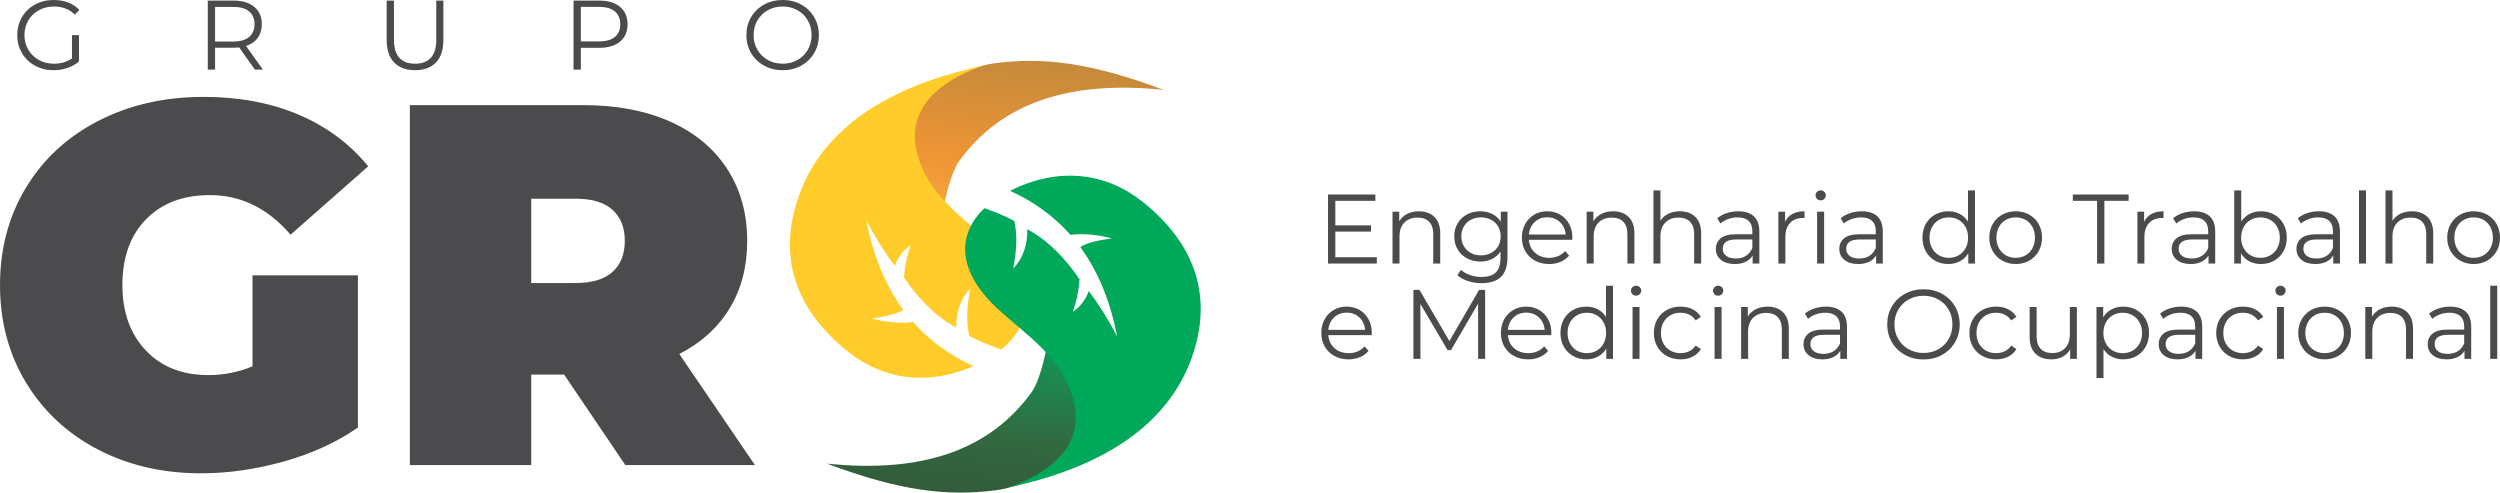 <?xml version="1.0" encoding="UTF-8"?>
<!DOCTYPE svg PUBLIC "-//W3C//DTD SVG 1.1//EN" "http://www.w3.org/Graphics/SVG/1.1/DTD/svg11.dtd">
<!-- Creator: CorelDRAW 2020 (64 Bit) -->
<svg xmlns="http://www.w3.org/2000/svg" xml:space="preserve" width="76.124mm" height="15mm" version="1.1" style="shape-rendering:geometricPrecision; text-rendering:geometricPrecision; image-rendering:optimizeQuality; fill-rule:evenodd; clip-rule:evenodd"
viewBox="0 0 7612.4 1500.01"
 xmlns:xlink="http://www.w3.org/1999/xlink"
 xmlns:xodm="http://www.corel.com/coreldraw/odm/2003">
 <defs>
  <style type="text/css">
   <![CDATA[
    .fil2 {fill:#FFCC29}
    .fil4 {fill:#00A859}
    .fil0 {fill:#4B4B4D;fill-rule:nonzero}
    .fil3 {fill:url(#id0)}
    .fil1 {fill:url(#id1)}
   ]]>
  </style>
  <linearGradient id="id0" gradientUnits="userSpaceOnUse" x1="2990.66" y1="831.25" x2="2908.53" y2="1503.93">
   <stop offset="0" style="stop-opacity:1; stop-color:#0E9E5B"/>
   <stop offset="0.29" style="stop-opacity:1; stop-color:#119858"/>
   <stop offset="0.729" style="stop-opacity:1; stop-color:#326840"/>
   <stop offset="1" style="stop-opacity:1; stop-color:#335C3A"/>
  </linearGradient>
  <linearGradient id="id1" gradientUnits="userSpaceOnUse" x1="3070.67" y1="854.15" x2="3152.81" y2="181.46">
   <stop offset="0" style="stop-opacity:1; stop-color:#FCB945"/>
   <stop offset="0.529" style="stop-opacity:1; stop-color:#EE9435"/>
   <stop offset="1" style="stop-opacity:1; stop-color:#C48A3B"/>
  </linearGradient>
 </defs>
 <g id="Camada_x0020_1">
  <g id="_2274155438240">
   <path class="fil0" d="M768.83 838.35l320.99 0 0 463.49c-64.72,44.88 -139.88,79.33 -225.48,103.34 -85.6,24.01 -169.63,36.01 -252.1,36.01 -116.92,0 -221.83,-24.27 -314.74,-72.81 -92.9,-48.54 -165.71,-116.39 -218.43,-203.55 -52.71,-87.17 -79.07,-186.08 -79.07,-296.73 0,-110.65 26.36,-209.56 79.07,-296.72 52.72,-87.16 126.31,-155.02 220.78,-203.56 94.47,-48.54 201.21,-72.81 320.22,-72.81 107.52,0 203.82,18.01 288.9,54.02 85.07,36.02 155.8,88.47 212.17,157.37l-236.44 208.25c-68.9,-80.38 -150.84,-120.57 -245.84,-120.57 -81.43,0 -146.15,24.54 -194.17,73.6 -48.02,49.06 -72.03,115.87 -72.03,200.42 0,82.47 23.75,148.76 71.25,198.86 47.5,50.11 110.91,75.16 190.26,75.16 46.97,0 91.86,-8.87 134.66,-26.62l0 -277.15z"/>
   <path class="fil0" d="M1717.74 1140.56l-100.21 0 0 275.58 -369.54 0 0 -1096.07 527.68 0c101.26,0 189.47,16.7 264.63,50.1 75.16,33.41 133.09,81.42 173.8,144.06 40.71,62.63 61.07,135.7 61.07,219.21 0,78.29 -17.75,146.67 -53.24,205.12 -35.49,58.46 -86.64,104.91 -153.45,139.36l230.18 338.22 -394.59 0 -186.33 -275.58zm184.76 -407.12c0,-40.71 -12.52,-72.29 -37.58,-94.73 -25.05,-22.44 -62.63,-33.66 -112.73,-33.66l-134.66 0 0 256.79 134.66 0c50.1,0 87.68,-11.22 112.73,-33.67 25.06,-22.44 37.58,-54.02 37.58,-94.73z"/>
   <path class="fil1" d="M2863.77 249.28c55.14,-29.91 127.5,-51.69 162.08,-56.31 152.17,-20.35 297.56,-1.7 517.67,80.77 -293.13,-30.61 -497.09,43.05 -622.77,216.68 -28.82,39.83 -57.15,150.41 -74.31,336.35 -101.56,-279.87 -162.64,-401.49 17.33,-577.49z"/>
   <path class="fil2" d="M2433.05 594.8c72.84,-202.88 268.54,-332.34 559.6,-394.18 -181.54,63.06 -254.16,176.66 -175.26,329.87 51.73,100.44 156.3,162.85 224.32,232.31 107.85,110.13 105.25,222.24 6.9,301.7 -33.29,-12.92 -67.24,-24.33 -97.43,-42.06 -8.65,-39.47 -8.48,-82.68 3.49,-144.86 -29.34,31.48 -43.86,71.11 -42.74,120.12 -63.36,-34.2 -115.18,-87.32 -159.36,-152.54 2.25,-32.98 9.05,-65.89 20.4,-98.72 -23.24,16.02 -39.47,37.44 -48.46,63.19 -31.47,-42.01 -60.24,-88.12 -86.31,-138.35 20.64,107.64 58.02,198.35 112.14,272.16 -19.08,12.68 -53.17,20.63 -96.16,26.39 46.23,12.04 88.24,15.61 126.04,10.72 49.74,56.33 110.99,101.02 183.77,134.07 -142.09,63 -278.12,39.77 -383.8,-45.19 -157.16,-126.36 -214.55,-286.88 -147.14,-474.63z"/>
   <path class="fil3" d="M3197.56 1436.12c-55.14,29.91 -127.49,51.69 -162.07,56.31 -152.18,20.35 -297.57,1.7 -517.67,-80.77 293.12,30.61 497.09,-43.05 622.77,-216.69 28.82,-39.82 57.14,-150.4 74.31,-336.34 101.56,279.87 162.63,401.48 -17.34,577.49z"/>
   <path class="fil4" d="M3628.29 1090.59c-72.85,202.89 -268.54,332.35 -559.61,394.19 181.55,-63.06 254.16,-176.66 175.26,-329.88 -51.72,-100.44 -156.29,-162.84 -224.31,-232.3 -102.12,-104.29 -105.23,-210.34 -21.77,-288.77 31.13,11.89 62.59,22.94 90.77,39.49 8.64,39.47 8.47,82.67 -3.5,144.86 29.34,-31.49 43.86,-71.12 42.75,-120.13 63.35,34.2 115.17,87.32 159.35,152.55 -2.25,32.98 -9.05,65.88 -20.4,98.72 23.24,-16.02 39.47,-37.45 48.46,-63.2 31.47,42.01 60.24,88.13 86.31,138.36 -20.64,-107.64 -58.02,-198.36 -112.14,-272.16 19.08,-12.68 53.18,-20.64 96.16,-26.39 -46.23,-12.04 -88.24,-15.62 -126.03,-10.73 -49.78,-56.37 -111.09,-101.09 -183.95,-134.14 149.89,-75.48 294.46,-54.37 405.5,34.91 157.16,126.36 214.56,286.88 147.15,474.62z"/>
   <polygon class="fil0" points="4192.41,783.26 4192.41,802.48 4043.78,802.48 4043.78,592.3 4187.9,592.3 4187.9,611.51 4066,611.51 4066,686.28 4174.69,686.28 4174.69,705.2 4066,705.2 4066,783.26 "/>
   <path id="1" class="fil0" d="M4320.62 643.34c19.81,0 35.58,5.76 47.29,17.27 11.71,11.51 17.56,28.27 17.56,50.29l0 91.58 -21.32 0 0 -89.48c0,-16.41 -4.1,-28.92 -12.31,-37.53 -8.2,-8.61 -19.91,-12.91 -35.13,-12.91 -17.01,0 -30.47,5.05 -40.38,15.16 -9.91,10.11 -14.87,24.07 -14.87,41.89l0 82.87 -21.31 0 0 -157.94 20.41 0 0 29.13c5.81,-9.61 13.87,-17.07 24.17,-22.37 10.31,-5.31 22.27,-7.96 35.89,-7.96z"/>
   <path id="2" class="fil0" d="M4590.25 644.54l0 138.72c0,26.83 -6.55,46.69 -19.66,59.6 -13.12,12.92 -32.88,19.37 -59.31,19.37 -14.61,0 -28.47,-2.15 -41.58,-6.45 -13.11,-4.31 -23.77,-10.26 -31.98,-17.87l10.81 -16.21c7.61,6.8 16.86,12.11 27.77,15.91 10.91,3.8 22.37,5.71 34.38,5.71 20.02,0 34.73,-4.66 44.14,-13.97 9.41,-9.3 14.11,-23.77 14.11,-43.38l0 -20.12c-6.6,10.01 -15.26,17.61 -25.97,22.82 -10.71,5.2 -22.57,7.8 -35.58,7.8 -14.81,0 -28.27,-3.25 -40.38,-9.75 -12.11,-6.51 -21.62,-15.62 -28.53,-27.33 -6.91,-11.71 -10.36,-24.97 -10.36,-39.78 0,-14.81 3.45,-28.03 10.36,-39.64 6.91,-11.61 16.37,-20.61 28.38,-27.02 12.01,-6.41 25.52,-9.61 40.53,-9.61 13.41,0 25.52,2.7 36.33,8.11 10.81,5.4 19.52,13.21 26.12,23.42l0 -30.33 20.42 0zm-80.77 133.02c11.41,0 21.72,-2.45 30.93,-7.36 9.21,-4.9 16.36,-11.76 21.47,-20.57 5.1,-8.8 7.65,-18.81 7.65,-30.02 0,-11.21 -2.55,-21.17 -7.65,-29.88 -5.11,-8.71 -12.21,-15.51 -21.32,-20.42 -9.11,-4.9 -19.47,-7.35 -31.08,-7.35 -11.41,0 -21.67,2.4 -30.77,7.2 -9.11,4.81 -16.22,11.61 -21.32,20.42 -5.11,8.81 -7.66,18.82 -7.66,30.03 0,11.21 2.55,21.22 7.66,30.02 5.1,8.81 12.21,15.67 21.32,20.57 9.1,4.91 19.36,7.36 30.77,7.36z"/>
   <path id="3" class="fil0" d="M4787.53 730.12l-132.12 0c1.2,16.41 7.51,29.67 18.92,39.78 11.41,10.11 25.83,15.16 43.24,15.16 9.81,0 18.82,-1.75 27.03,-5.25 8.2,-3.5 15.31,-8.66 21.32,-15.46l12.01 13.81c-7.01,8.41 -15.77,14.81 -26.28,19.22 -10.51,4.4 -22.07,6.6 -34.68,6.6 -16.21,0 -30.58,-3.45 -43.09,-10.36 -12.51,-6.9 -22.27,-16.46 -29.28,-28.67 -7.01,-12.21 -10.51,-26.03 -10.51,-41.44 0,-15.41 3.35,-29.22 10.06,-41.43 6.71,-12.21 15.91,-21.72 27.62,-28.53 11.71,-6.8 24.88,-10.21 39.5,-10.21 14.61,0 27.72,3.41 39.33,10.21 11.61,6.81 20.72,16.27 27.33,28.38 6.6,12.11 9.91,25.97 9.91,41.58l-0.31 6.61zm-76.26 -68.46c-15.22,0 -27.99,4.85 -38.29,14.56 -10.31,9.71 -16.17,22.37 -17.57,37.98l112.01 0c-1.4,-15.61 -7.26,-28.27 -17.57,-37.98 -10.31,-9.71 -23.17,-14.56 -38.58,-14.56z"/>
   <path id="4" class="fil0" d="M4911.85 643.34c19.81,0 35.58,5.76 47.29,17.27 11.71,11.51 17.56,28.27 17.56,50.29l0 91.58 -21.32 0 0 -89.48c0,-16.41 -4.1,-28.92 -12.31,-37.53 -8.2,-8.61 -19.91,-12.91 -35.13,-12.91 -17.01,0 -30.47,5.05 -40.38,15.16 -9.91,10.11 -14.87,24.07 -14.87,41.89l0 82.87 -21.31 0 0 -157.94 20.41 0 0 29.13c5.81,-9.61 13.87,-17.07 24.17,-22.37 10.31,-5.31 22.27,-7.96 35.89,-7.96z"/>
   <path id="5" class="fil0" d="M5115.13 643.34c19.81,0 35.58,5.76 47.29,17.27 11.71,11.51 17.56,28.27 17.56,50.29l0 91.58 -21.32 0 0 -89.48c0,-16.41 -4.1,-28.92 -12.31,-37.53 -8.2,-8.61 -19.91,-12.91 -35.13,-12.91 -17.01,0 -30.47,5.05 -40.38,15.16 -9.91,10.11 -14.87,24.07 -14.87,41.89l0 82.87 -21.31 0 0 -222.79 21.31 0 0 92.48c5.81,-9.21 13.82,-16.32 24.02,-21.32 10.21,-5.01 21.92,-7.51 35.14,-7.51z"/>
   <path id="6" class="fil0" d="M5293.18 643.34c20.62,0 36.44,5.16 47.44,15.47 11.01,10.3 16.52,25.57 16.52,45.79l0 97.88 -20.42 0 0 -24.62c-4.8,8.21 -11.86,14.61 -21.17,19.22 -9.31,4.6 -20.36,6.9 -33.18,6.9 -17.61,0 -31.62,-4.2 -42.03,-12.61 -10.41,-8.41 -15.62,-19.52 -15.62,-33.33 0,-13.41 4.86,-24.22 14.57,-32.43 9.71,-8.2 25.17,-12.31 46.39,-12.31l50.14 0 0 -9.61c0,-13.61 -3.8,-23.97 -11.41,-31.07 -7.61,-7.11 -18.72,-10.66 -33.33,-10.66 -10.01,0 -19.62,1.65 -28.82,4.95 -9.21,3.31 -17.12,7.86 -23.72,13.66l-9.61 -15.91c8,-6.81 17.61,-12.06 28.82,-15.76 11.21,-3.71 23.02,-5.56 35.43,-5.56zm-7.5 143.83c12.01,0 22.32,-2.76 30.92,-8.26 8.61,-5.51 15.02,-13.46 19.22,-23.87l0 -25.82 -49.54 0c-27.03,0 -40.54,9.4 -40.54,28.22 0,9.21 3.51,16.47 10.51,21.77 7.01,5.3 16.82,7.96 29.43,7.96z"/>
   <path id="7" class="fil0" d="M5435.5 675.47c5.01,-10.61 12.46,-18.62 22.37,-24.02 9.91,-5.41 22.17,-8.11 36.78,-8.11l0 20.72 -5.1 -0.3c-16.61,0 -29.63,5.1 -39.03,15.31 -9.41,10.21 -14.12,24.52 -14.12,42.94l0 80.47 -21.31 0 0 -157.94 20.41 0 0 30.93z"/>
   <path id="8" class="fil0" d="M5533.09 644.54l21.31 0 0 157.94 -21.31 0 0 -157.94zm10.81 -34.53c-4.41,0 -8.11,-1.5 -11.11,-4.5 -3.01,-3 -4.51,-6.61 -4.51,-10.81 0,-4 1.5,-7.51 4.51,-10.51 3,-3 6.7,-4.5 11.11,-4.5 4.4,0 8.1,1.45 11.1,4.35 3.01,2.9 4.51,6.36 4.51,10.36 0,4.4 -1.5,8.11 -4.51,11.11 -3,3 -6.7,4.5 -11.1,4.5z"/>
   <path id="9" class="fil0" d="M5669.1 643.34c20.62,0 36.44,5.16 47.44,15.47 11.01,10.3 16.52,25.57 16.52,45.79l0 97.88 -20.42 0 0 -24.62c-4.8,8.21 -11.86,14.61 -21.17,19.22 -9.31,4.6 -20.36,6.9 -33.18,6.9 -17.61,0 -31.62,-4.2 -42.03,-12.61 -10.41,-8.41 -15.62,-19.52 -15.62,-33.33 0,-13.41 4.86,-24.22 14.57,-32.43 9.71,-8.2 25.17,-12.31 46.39,-12.31l50.14 0 0 -9.61c0,-13.61 -3.8,-23.97 -11.41,-31.07 -7.61,-7.11 -18.72,-10.66 -33.33,-10.66 -10.01,0 -19.62,1.65 -28.82,4.95 -9.21,3.31 -17.12,7.86 -23.72,13.66l-9.61 -15.91c8,-6.81 17.61,-12.06 28.82,-15.76 11.21,-3.71 23.02,-5.56 35.43,-5.56zm-7.5 143.83c12.01,0 22.32,-2.76 30.92,-8.26 8.61,-5.51 15.02,-13.46 19.22,-23.87l0 -25.82 -49.54 0c-27.03,0 -40.54,9.4 -40.54,28.22 0,9.21 3.51,16.47 10.51,21.77 7.01,5.3 16.82,7.96 29.43,7.96z"/>
   <path id="10" class="fil0" d="M6013.8 579.69l0 222.79 -20.42 0 0 -31.23c-6.4,10.61 -14.86,18.72 -25.37,24.32 -10.51,5.61 -22.37,8.41 -35.58,8.41 -14.81,0 -28.22,-3.4 -40.23,-10.21 -12.02,-6.8 -21.42,-16.31 -28.23,-28.52 -6.81,-12.21 -10.21,-26.12 -10.21,-41.74 0,-15.61 3.4,-29.52 10.21,-41.73 6.81,-12.22 16.21,-21.67 28.23,-28.38 12.01,-6.7 25.42,-10.06 40.23,-10.06 12.81,0 24.37,2.65 34.68,7.96 10.31,5.3 18.77,13.06 25.37,23.27l0 -94.88 21.32 0zm-79.57 205.37c11.01,0 20.97,-2.55 29.88,-7.65 8.91,-5.11 15.91,-12.36 21.02,-21.77 5.1,-9.41 7.65,-20.12 7.65,-32.13 0,-12.01 -2.55,-22.72 -7.65,-32.13 -5.11,-9.4 -12.11,-16.66 -21.02,-21.77 -8.91,-5.1 -18.87,-7.65 -29.88,-7.65 -11.21,0 -21.27,2.55 -30.17,7.65 -8.91,5.11 -15.92,12.37 -21.02,21.77 -5.11,9.41 -7.66,20.12 -7.66,32.13 0,12.01 2.55,22.72 7.66,32.13 5.1,9.41 12.11,16.66 21.02,21.77 8.9,5.1 18.96,7.65 30.17,7.65z"/>
   <path id="11" class="fil0" d="M6137.81 803.98c-15.21,0 -28.92,-3.45 -41.13,-10.36 -12.21,-6.9 -21.82,-16.46 -28.83,-28.67 -7.01,-12.21 -10.51,-26.03 -10.51,-41.44 0,-15.41 3.5,-29.22 10.51,-41.43 7.01,-12.21 16.62,-21.72 28.83,-28.53 12.21,-6.8 25.92,-10.21 41.13,-10.21 15.21,0 28.93,3.41 41.14,10.21 12.21,6.81 21.77,16.32 28.67,28.53 6.91,12.21 10.36,26.02 10.36,41.43 0,15.41 -3.45,29.23 -10.36,41.44 -6.9,12.21 -16.46,21.77 -28.67,28.67 -12.21,6.91 -25.93,10.36 -41.14,10.36zm0 -18.92c11.21,0 21.27,-2.55 30.18,-7.65 8.91,-5.11 15.86,-12.36 20.87,-21.77 5,-9.41 7.5,-20.12 7.5,-32.13 0,-12.01 -2.5,-22.72 -7.5,-32.13 -5.01,-9.4 -11.96,-16.66 -20.87,-21.77 -8.91,-5.1 -18.97,-7.65 -30.18,-7.65 -11.21,0 -21.27,2.55 -30.17,7.65 -8.91,5.11 -15.92,12.37 -21.02,21.77 -5.11,9.41 -7.66,20.12 -7.66,32.13 0,12.01 2.55,22.72 7.66,32.13 5.1,9.41 12.11,16.66 21.02,21.77 8.9,5.1 18.96,7.65 30.17,7.65z"/>
   <polygon id="12" class="fil0" points="6385.52,611.51 6311.66,611.51 6311.66,592.3 6481.62,592.3 6481.62,611.51 6407.74,611.51 6407.74,802.48 6385.52,802.48 "/>
   <path id="13" class="fil0" d="M6528.76 675.47c5.01,-10.61 12.46,-18.62 22.37,-24.02 9.91,-5.41 22.17,-8.11 36.78,-8.11l0 20.72 -5.1 -0.3c-16.61,0 -29.63,5.1 -39.03,15.31 -9.41,10.21 -14.12,24.52 -14.12,42.94l0 80.47 -21.31 0 0 -157.94 20.41 0 0 30.93z"/>
   <path id="14" class="fil0" d="M6681.29 643.34c20.62,0 36.44,5.16 47.44,15.47 11.01,10.3 16.52,25.57 16.52,45.79l0 97.88 -20.42 0 0 -24.62c-4.8,8.21 -11.86,14.61 -21.17,19.22 -9.31,4.6 -20.36,6.9 -33.18,6.9 -17.61,0 -31.62,-4.2 -42.03,-12.61 -10.41,-8.41 -15.62,-19.52 -15.62,-33.33 0,-13.41 4.86,-24.22 14.57,-32.43 9.71,-8.2 25.17,-12.31 46.39,-12.31l50.14 0 0 -9.61c0,-13.61 -3.8,-23.97 -11.41,-31.07 -7.61,-7.11 -18.72,-10.66 -33.33,-10.66 -10.01,0 -19.62,1.65 -28.82,4.95 -9.21,3.31 -17.12,7.86 -23.72,13.66l-9.61 -15.91c8,-6.81 17.61,-12.06 28.82,-15.76 11.21,-3.71 23.02,-5.56 35.43,-5.56zm-7.5 143.83c12.01,0 22.32,-2.76 30.92,-8.26 8.61,-5.51 15.02,-13.46 19.22,-23.87l0 -25.82 -49.54 0c-27.03,0 -40.54,9.4 -40.54,28.22 0,9.21 3.51,16.47 10.51,21.77 7.01,5.3 16.82,7.96 29.43,7.96z"/>
   <path id="15" class="fil0" d="M6884.57 643.34c14.81,0 28.22,3.36 40.23,10.06 12.01,6.71 21.42,16.16 28.23,28.38 6.8,12.21 10.2,26.12 10.2,41.73 0,15.62 -3.4,29.53 -10.2,41.74 -6.81,12.21 -16.22,21.72 -28.23,28.52 -12.01,6.81 -25.42,10.21 -40.23,10.21 -13.22,0 -25.08,-2.8 -35.58,-8.41 -10.51,-5.6 -18.97,-13.71 -25.38,-24.32l0 31.23 -20.41 0 0 -222.79 21.31 0 0 94.88c6.61,-10.21 15.07,-17.97 25.38,-23.27 10.31,-5.31 21.87,-7.96 34.68,-7.96zm-1.51 141.72c11.01,0 21.02,-2.55 30.03,-7.65 9.01,-5.11 16.06,-12.36 21.17,-21.77 5.1,-9.41 7.66,-20.12 7.66,-32.13 0,-12.01 -2.56,-22.72 -7.66,-32.13 -5.11,-9.4 -12.16,-16.66 -21.17,-21.77 -9.01,-5.1 -19.02,-7.65 -30.03,-7.65 -11.2,0 -21.26,2.55 -30.17,7.65 -8.91,5.11 -15.92,12.37 -21.02,21.77 -5.1,9.41 -7.66,20.12 -7.66,32.13 0,12.01 2.56,22.72 7.66,32.13 5.1,9.41 12.11,16.66 21.02,21.77 8.91,5.1 18.97,7.65 30.17,7.65z"/>
   <path id="16" class="fil0" d="M7061.12 643.34c20.62,0 36.44,5.16 47.44,15.47 11.01,10.3 16.52,25.57 16.52,45.79l0 97.88 -20.42 0 0 -24.62c-4.8,8.21 -11.86,14.61 -21.17,19.22 -9.31,4.6 -20.36,6.9 -33.18,6.9 -17.61,0 -31.62,-4.2 -42.03,-12.61 -10.41,-8.41 -15.62,-19.52 -15.62,-33.33 0,-13.41 4.86,-24.22 14.57,-32.43 9.71,-8.2 25.17,-12.31 46.39,-12.31l50.14 0 0 -9.61c0,-13.61 -3.8,-23.97 -11.41,-31.07 -7.61,-7.11 -18.72,-10.66 -33.33,-10.66 -10.01,0 -19.62,1.65 -28.82,4.95 -9.21,3.31 -17.12,7.86 -23.72,13.66l-9.61 -15.91c8,-6.81 17.61,-12.06 28.82,-15.76 11.21,-3.71 23.02,-5.56 35.43,-5.56zm-7.5 143.83c12.01,0 22.32,-2.76 30.92,-8.26 8.61,-5.51 15.02,-13.46 19.22,-23.87l0 -25.82 -49.54 0c-27.03,0 -40.54,9.4 -40.54,28.22 0,9.21 3.51,16.47 10.51,21.77 7.01,5.3 16.82,7.96 29.43,7.96z"/>
   <polygon id="17" class="fil0" points="7183.03,579.69 7204.34,579.69 7204.34,802.48 7183.03,802.48 "/>
   <path id="18" class="fil0" d="M7344.27 643.34c19.81,0 35.58,5.76 47.29,17.27 11.71,11.51 17.56,28.27 17.56,50.29l0 91.58 -21.32 0 0 -89.48c0,-16.41 -4.1,-28.92 -12.31,-37.53 -8.2,-8.61 -19.91,-12.91 -35.13,-12.91 -17.01,0 -30.47,5.05 -40.38,15.16 -9.91,10.11 -14.87,24.07 -14.87,41.89l0 82.87 -21.31 0 0 -222.79 21.31 0 0 92.48c5.81,-9.21 13.82,-16.32 24.02,-21.32 10.21,-5.01 21.92,-7.51 35.14,-7.51z"/>
   <path id="19" class="fil0" d="M7532.23 803.98c-15.21,0 -28.92,-3.45 -41.13,-10.36 -12.21,-6.9 -21.82,-16.46 -28.83,-28.67 -7.01,-12.21 -10.51,-26.03 -10.51,-41.44 0,-15.41 3.5,-29.22 10.51,-41.43 7.01,-12.21 16.62,-21.72 28.83,-28.53 12.21,-6.8 25.92,-10.21 41.13,-10.21 15.21,0 28.93,3.41 41.14,10.21 12.21,6.81 21.77,16.32 28.67,28.53 6.91,12.21 10.36,26.02 10.36,41.43 0,15.41 -3.45,29.23 -10.36,41.44 -6.9,12.21 -16.46,21.77 -28.67,28.67 -12.21,6.91 -25.93,10.36 -41.14,10.36zm0 -18.92c11.21,0 21.27,-2.55 30.18,-7.65 8.91,-5.11 15.86,-12.36 20.87,-21.77 5,-9.41 7.5,-20.12 7.5,-32.13 0,-12.01 -2.5,-22.72 -7.5,-32.13 -5.01,-9.4 -11.96,-16.66 -20.87,-21.77 -8.91,-5.1 -18.97,-7.65 -30.18,-7.65 -11.21,0 -21.27,2.55 -30.17,7.65 -8.91,5.11 -15.92,12.37 -21.02,21.77 -5.11,9.41 -7.66,20.12 -7.66,32.13 0,12.01 2.55,22.72 7.66,32.13 5.1,9.41 12.11,16.66 21.02,21.77 8.9,5.1 18.96,7.65 30.17,7.65z"/>
   <path id="20" class="fil0" d="M4176.79 1020.41l-132.11 0c1.2,16.41 7.51,29.67 18.92,39.78 11.41,10.11 25.82,15.16 43.23,15.16 9.81,0 18.82,-1.75 27.03,-5.25 8.2,-3.5 15.31,-8.66 21.32,-15.46l12.01 13.81c-7.01,8.41 -15.77,14.81 -26.28,19.22 -10.51,4.4 -22.07,6.6 -34.68,6.6 -16.21,0 -30.57,-3.45 -43.08,-10.36 -12.51,-6.9 -22.27,-16.46 -29.28,-28.67 -7.01,-12.21 -10.51,-26.03 -10.51,-41.44 0,-15.41 3.35,-29.22 10.06,-41.43 6.71,-12.21 15.91,-21.72 27.62,-28.53 11.71,-6.8 24.88,-10.21 39.49,-10.21 14.61,0 27.72,3.41 39.33,10.21 11.61,6.81 20.72,16.27 27.33,28.38 6.6,12.11 9.91,25.97 9.91,41.58l-0.31 6.61zm-76.26 -68.46c-15.21,0 -27.98,4.85 -38.28,14.56 -10.31,9.71 -16.17,22.37 -17.57,37.98l112 0c-1.4,-15.61 -7.26,-28.27 -17.57,-37.98 -10.31,-9.71 -23.17,-14.56 -38.58,-14.56z"/>
   <polygon id="21" class="fil0" points="4522.1,882.59 4522.1,1092.77 4500.78,1092.77 4500.78,924.62 4418.21,1066.05 4407.7,1066.05 4325.13,925.53 4325.13,1092.77 4303.81,1092.77 4303.81,882.59 4322.13,882.59 4413.4,1038.42 4503.78,882.59 "/>
   <path id="22" class="fil0" d="M4723.58 1020.41l-132.12 0c1.2,16.41 7.51,29.67 18.92,39.78 11.41,10.11 25.82,15.16 43.23,15.16 9.81,0 18.82,-1.75 27.03,-5.25 8.2,-3.5 15.31,-8.66 21.33,-15.46l12.01 13.81c-7.01,8.41 -15.78,14.81 -26.29,19.22 -10.51,4.4 -22.07,6.6 -34.68,6.6 -16.21,0 -30.57,-3.45 -43.08,-10.36 -12.51,-6.9 -22.27,-16.46 -29.28,-28.67 -7.01,-12.21 -10.51,-26.03 -10.51,-41.44 0,-15.41 3.35,-29.22 10.06,-41.43 6.71,-12.21 15.91,-21.72 27.62,-28.53 11.71,-6.8 24.88,-10.21 39.49,-10.21 14.61,0 27.72,3.41 39.33,10.21 11.61,6.81 20.73,16.27 27.34,28.38 6.6,12.11 9.91,25.97 9.91,41.58l-0.31 6.61zm-76.27 -68.46c-15.21,0 -27.98,4.85 -38.28,14.56 -10.31,9.71 -16.17,22.37 -17.57,37.98l112.01 0c-1.4,-15.61 -7.27,-28.27 -17.58,-37.98 -10.31,-9.71 -23.17,-14.56 -38.58,-14.56z"/>
   <path id="23" class="fil0" d="M4911.55 869.98l0 222.79 -20.42 0 0 -31.23c-6.4,10.61 -14.86,18.72 -25.37,24.32 -10.51,5.61 -22.37,8.41 -35.58,8.41 -14.81,0 -28.22,-3.4 -40.23,-10.21 -12.02,-6.8 -21.42,-16.31 -28.23,-28.52 -6.81,-12.21 -10.21,-26.12 -10.21,-41.74 0,-15.61 3.4,-29.52 10.21,-41.73 6.81,-12.22 16.21,-21.67 28.23,-28.38 12.01,-6.7 25.42,-10.06 40.23,-10.06 12.81,0 24.37,2.65 34.68,7.96 10.31,5.3 18.77,13.06 25.37,23.27l0 -94.88 21.32 0zm-79.57 205.37c11.01,0 20.97,-2.55 29.88,-7.65 8.91,-5.11 15.91,-12.36 21.02,-21.77 5.1,-9.41 7.65,-20.12 7.65,-32.13 0,-12.01 -2.55,-22.72 -7.65,-32.13 -5.11,-9.4 -12.11,-16.66 -21.02,-21.77 -8.91,-5.1 -18.87,-7.65 -29.88,-7.65 -11.21,0 -21.27,2.55 -30.17,7.65 -8.91,5.11 -15.92,12.37 -21.02,21.77 -5.11,9.41 -7.66,20.12 -7.66,32.13 0,12.01 2.55,22.72 7.66,32.13 5.1,9.41 12.11,16.66 21.02,21.77 8.9,5.1 18.96,7.65 30.17,7.65z"/>
   <path id="24" class="fil0" d="M4971.01 934.83l21.31 0 0 157.94 -21.31 0 0 -157.94zm10.81 -34.53c-4.41,0 -8.11,-1.5 -11.11,-4.5 -3.01,-3 -4.51,-6.61 -4.51,-10.81 0,-4 1.5,-7.51 4.51,-10.51 3,-3 6.7,-4.5 11.11,-4.5 4.4,0 8.1,1.45 11.1,4.35 3.01,2.9 4.51,6.36 4.51,10.36 0,4.4 -1.5,8.11 -4.51,11.11 -3,3 -6.7,4.5 -11.1,4.5z"/>
   <path id="25" class="fil0" d="M5117.23 1094.27c-15.61,0 -29.57,-3.4 -41.88,-10.21 -12.31,-6.8 -21.97,-16.36 -28.98,-28.67 -7.01,-12.31 -10.51,-26.18 -10.51,-41.59 0,-15.41 3.5,-29.22 10.51,-41.43 7.01,-12.21 16.67,-21.72 28.98,-28.53 12.31,-6.8 26.27,-10.21 41.88,-10.21 13.61,0 25.77,2.65 36.48,7.96 10.71,5.3 19.17,13.06 25.38,23.27l-15.92 10.81c-5.2,-7.81 -11.81,-13.66 -19.81,-17.57 -8.01,-3.9 -16.72,-5.85 -26.13,-5.85 -11.41,0 -21.67,2.55 -30.77,7.65 -9.11,5.11 -16.22,12.37 -21.32,21.77 -5.11,9.41 -7.66,20.12 -7.66,32.13 0,12.21 2.55,22.97 7.66,32.28 5.1,9.31 12.21,16.51 21.32,21.62 9.1,5.1 19.36,7.65 30.77,7.65 9.41,0 18.12,-1.9 26.13,-5.7 8,-3.8 14.61,-9.61 19.81,-17.42l15.92 10.81c-6.21,10.21 -14.72,17.97 -25.53,23.27 -10.81,5.31 -22.92,7.96 -36.33,7.96z"/>
   <path id="26" class="fil0" d="M5220.83 934.83l21.31 0 0 157.94 -21.31 0 0 -157.94zm10.81 -34.53c-4.41,0 -8.11,-1.5 -11.11,-4.5 -3.01,-3 -4.51,-6.61 -4.51,-10.81 0,-4 1.5,-7.51 4.51,-10.51 3,-3 6.7,-4.5 11.11,-4.5 4.4,0 8.1,1.45 11.1,4.35 3.01,2.9 4.51,6.36 4.51,10.36 0,4.4 -1.5,8.11 -4.51,11.11 -3,3 -6.7,4.5 -11.1,4.5z"/>
   <path id="27" class="fil0" d="M5382.07 933.63c19.81,0 35.58,5.76 47.29,17.27 11.71,11.51 17.56,28.27 17.56,50.29l0 91.58 -21.32 0 0 -89.48c0,-16.41 -4.1,-28.92 -12.31,-37.53 -8.2,-8.61 -19.91,-12.91 -35.13,-12.91 -17.01,0 -30.47,5.05 -40.38,15.16 -9.91,10.11 -14.87,24.07 -14.87,41.89l0 82.87 -21.31 0 0 -157.94 20.41 0 0 29.13c5.81,-9.61 13.87,-17.07 24.17,-22.37 10.31,-5.31 22.27,-7.96 35.89,-7.96z"/>
   <path id="28" class="fil0" d="M5560.12 933.63c20.62,0 36.44,5.16 47.44,15.47 11.01,10.3 16.52,25.57 16.52,45.79l0 97.88 -20.42 0 0 -24.62c-4.8,8.21 -11.86,14.61 -21.17,19.22 -9.31,4.6 -20.36,6.9 -33.18,6.9 -17.61,0 -31.62,-4.2 -42.03,-12.61 -10.41,-8.41 -15.62,-19.52 -15.62,-33.33 0,-13.41 4.86,-24.22 14.57,-32.43 9.71,-8.2 25.17,-12.31 46.39,-12.31l50.14 0 0 -9.61c0,-13.61 -3.8,-23.97 -11.41,-31.07 -7.61,-7.11 -18.72,-10.66 -33.33,-10.66 -10.01,0 -19.62,1.65 -28.82,4.95 -9.21,3.31 -17.12,7.86 -23.72,13.66l-9.61 -15.91c8,-6.81 17.61,-12.06 28.82,-15.76 11.21,-3.71 23.02,-5.56 35.43,-5.56zm-7.5 143.83c12.01,0 22.32,-2.76 30.92,-8.26 8.61,-5.51 15.02,-13.46 19.22,-23.87l0 -25.82 -49.54 0c-27.03,0 -40.54,9.4 -40.54,28.22 0,9.21 3.51,16.47 10.51,21.77 7.01,5.3 16.82,7.96 29.43,7.96z"/>
   <path id="29" class="fil0" d="M5857.08 1094.57c-20.82,0 -39.69,-4.65 -56.6,-13.96 -16.91,-9.31 -30.13,-22.07 -39.63,-38.28 -9.51,-16.22 -14.27,-34.43 -14.27,-54.65 0,-20.22 4.76,-38.43 14.27,-54.65 9.5,-16.21 22.72,-28.97 39.63,-38.28 16.91,-9.31 35.78,-13.96 56.6,-13.96 20.82,0 39.58,4.6 56.3,13.81 16.71,9.21 29.87,21.97 39.48,38.28 9.61,16.32 14.41,34.58 14.41,54.8 0,20.22 -4.8,38.48 -14.41,54.8 -9.61,16.31 -22.77,29.07 -39.48,38.28 -16.72,9.21 -35.48,13.81 -56.3,13.81zm0 -19.82c16.61,0 31.63,-3.75 45.04,-11.26 13.41,-7.5 23.92,-17.91 31.53,-31.22 7.6,-13.31 11.41,-28.18 11.41,-44.59 0,-16.42 -3.81,-31.28 -11.41,-44.59 -7.61,-13.31 -18.12,-23.72 -31.53,-31.23 -13.41,-7.5 -28.43,-11.26 -45.04,-11.26 -16.62,0 -31.68,3.76 -45.19,11.26 -13.51,7.51 -24.12,17.92 -31.83,31.23 -7.7,13.31 -11.56,28.17 -11.56,44.59 0,16.41 3.86,31.28 11.56,44.59 7.71,13.31 18.32,23.72 31.83,31.22 13.51,7.51 28.57,11.26 45.19,11.26z"/>
   <path id="30" class="fil0" d="M6078.07 1094.27c-15.61,0 -29.57,-3.4 -41.88,-10.21 -12.31,-6.8 -21.97,-16.36 -28.98,-28.67 -7.01,-12.31 -10.51,-26.18 -10.51,-41.59 0,-15.41 3.5,-29.22 10.51,-41.43 7.01,-12.21 16.67,-21.72 28.98,-28.53 12.31,-6.8 26.27,-10.21 41.88,-10.21 13.61,0 25.77,2.65 36.48,7.96 10.71,5.3 19.17,13.06 25.38,23.27l-15.92 10.81c-5.2,-7.81 -11.81,-13.66 -19.81,-17.57 -8.01,-3.9 -16.72,-5.85 -26.13,-5.85 -11.41,0 -21.67,2.55 -30.77,7.65 -9.11,5.11 -16.22,12.37 -21.32,21.77 -5.11,9.41 -7.66,20.12 -7.66,32.13 0,12.21 2.55,22.97 7.66,32.28 5.1,9.31 12.21,16.51 21.32,21.62 9.1,5.1 19.36,7.65 30.77,7.65 9.41,0 18.12,-1.9 26.13,-5.7 8,-3.8 14.61,-9.61 19.81,-17.42l15.92 10.81c-6.21,10.21 -14.72,17.97 -25.53,23.27 -10.81,5.31 -22.92,7.96 -36.33,7.96z"/>
   <path id="31" class="fil0" d="M6323.99 934.83l0 157.94 -20.42 0 0 -28.82c-5.6,9.6 -13.31,17.06 -23.12,22.36 -9.81,5.31 -21.02,7.96 -33.63,7.96 -20.62,0 -36.88,-5.75 -48.79,-17.26 -11.91,-11.51 -17.87,-28.38 -17.87,-50.6l0 -91.58 21.32 0 0 89.48c0,16.62 4.11,29.23 12.31,37.83 8.21,8.61 19.92,12.91 35.13,12.91 16.62,0 29.73,-5.05 39.34,-15.16 9.61,-10.11 14.41,-24.17 14.41,-42.18l0 -82.88 21.32 0z"/>
   <path id="32" class="fil0" d="M6465.12 933.63c14.81,0 28.22,3.36 40.23,10.06 12.01,6.71 21.42,16.16 28.23,28.38 6.8,12.21 10.2,26.12 10.2,41.73 0,15.82 -3.4,29.83 -10.2,42.04 -6.81,12.21 -16.17,21.67 -28.08,28.37 -11.91,6.71 -25.37,10.06 -40.38,10.06 -12.81,0 -24.37,-2.65 -34.68,-7.96 -10.31,-5.3 -18.77,-13.06 -25.39,-23.27l0 87.98 -21.31 0 0 -216.19 20.41 0 0 31.23c6.41,-10.41 14.88,-18.42 25.39,-24.02 10.5,-5.61 22.36,-8.41 35.58,-8.41zm-1.51 141.72c11.01,0 21.02,-2.55 30.03,-7.65 9.01,-5.11 16.06,-12.36 21.17,-21.77 5.1,-9.41 7.66,-20.12 7.66,-32.13 0,-12.01 -2.56,-22.67 -7.66,-31.98 -5.11,-9.3 -12.16,-16.56 -21.17,-21.76 -9.01,-5.21 -19.02,-7.81 -30.03,-7.81 -11.2,0 -21.26,2.6 -30.17,7.81 -8.91,5.2 -15.92,12.46 -21.02,21.76 -5.11,9.31 -7.67,19.97 -7.67,31.98 0,12.01 2.56,22.72 7.67,32.13 5.1,9.41 12.11,16.66 21.02,21.77 8.91,5.1 18.97,7.65 30.17,7.65z"/>
   <path id="33" class="fil0" d="M6641.67 933.63c20.62,0 36.44,5.16 47.44,15.47 11.01,10.3 16.52,25.57 16.52,45.79l0 97.88 -20.42 0 0 -24.62c-4.8,8.21 -11.86,14.61 -21.17,19.22 -9.31,4.6 -20.36,6.9 -33.18,6.9 -17.61,0 -31.62,-4.2 -42.03,-12.61 -10.41,-8.41 -15.62,-19.52 -15.62,-33.33 0,-13.41 4.86,-24.22 14.57,-32.43 9.71,-8.2 25.17,-12.31 46.39,-12.31l50.14 0 0 -9.61c0,-13.61 -3.8,-23.97 -11.41,-31.07 -7.61,-7.11 -18.72,-10.66 -33.33,-10.66 -10.01,0 -19.62,1.65 -28.82,4.95 -9.21,3.31 -17.12,7.86 -23.72,13.66l-9.61 -15.91c8,-6.81 17.61,-12.06 28.82,-15.76 11.21,-3.71 23.02,-5.56 35.43,-5.56zm-7.5 143.83c12.01,0 22.32,-2.76 30.92,-8.26 8.61,-5.51 15.02,-13.46 19.22,-23.87l0 -25.82 -49.54 0c-27.03,0 -40.54,9.4 -40.54,28.22 0,9.21 3.51,16.47 10.51,21.77 7.01,5.3 16.82,7.96 29.43,7.96z"/>
   <path id="34" class="fil0" d="M6829.63 1094.27c-15.61,0 -29.57,-3.4 -41.88,-10.21 -12.31,-6.8 -21.97,-16.36 -28.98,-28.67 -7.01,-12.31 -10.51,-26.18 -10.51,-41.59 0,-15.41 3.5,-29.22 10.51,-41.43 7.01,-12.21 16.67,-21.72 28.98,-28.53 12.31,-6.8 26.27,-10.21 41.88,-10.21 13.61,0 25.77,2.65 36.48,7.96 10.71,5.3 19.17,13.06 25.38,23.27l-15.92 10.81c-5.2,-7.81 -11.81,-13.66 -19.81,-17.57 -8.01,-3.9 -16.72,-5.85 -26.13,-5.85 -11.41,0 -21.67,2.55 -30.77,7.65 -9.11,5.11 -16.22,12.37 -21.32,21.77 -5.11,9.41 -7.66,20.12 -7.66,32.13 0,12.21 2.55,22.97 7.66,32.28 5.1,9.31 12.21,16.51 21.32,21.62 9.1,5.1 19.36,7.65 30.77,7.65 9.41,0 18.12,-1.9 26.13,-5.7 8,-3.8 14.61,-9.61 19.81,-17.42l15.92 10.81c-6.21,10.21 -14.72,17.97 -25.53,23.27 -10.81,5.31 -22.92,7.96 -36.33,7.96z"/>
   <path id="35" class="fil0" d="M6933.23 934.83l21.31 0 0 157.94 -21.31 0 0 -157.94zm10.81 -34.53c-4.41,0 -8.11,-1.5 -11.11,-4.5 -3.01,-3 -4.51,-6.61 -4.51,-10.81 0,-4 1.5,-7.51 4.51,-10.51 3,-3 6.7,-4.5 11.11,-4.5 4.4,0 8.1,1.45 11.1,4.35 3.01,2.9 4.51,6.36 4.51,10.36 0,4.4 -1.5,8.11 -4.51,11.11 -3,3 -6.7,4.5 -11.1,4.5z"/>
   <path id="36" class="fil0" d="M7078.55 1094.27c-15.21,0 -28.92,-3.45 -41.13,-10.36 -12.21,-6.9 -21.82,-16.46 -28.83,-28.67 -7.01,-12.21 -10.51,-26.03 -10.51,-41.44 0,-15.41 3.5,-29.22 10.51,-41.43 7.01,-12.21 16.62,-21.72 28.83,-28.53 12.21,-6.8 25.92,-10.21 41.13,-10.21 15.21,0 28.93,3.41 41.14,10.21 12.21,6.81 21.77,16.32 28.67,28.53 6.91,12.21 10.36,26.02 10.36,41.43 0,15.41 -3.45,29.23 -10.36,41.44 -6.9,12.21 -16.46,21.77 -28.67,28.67 -12.21,6.91 -25.93,10.36 -41.14,10.36zm0 -18.92c11.21,0 21.27,-2.55 30.18,-7.65 8.91,-5.11 15.86,-12.36 20.87,-21.77 5,-9.41 7.5,-20.12 7.5,-32.13 0,-12.01 -2.5,-22.72 -7.5,-32.13 -5.01,-9.4 -11.96,-16.66 -20.87,-21.77 -8.91,-5.1 -18.97,-7.65 -30.18,-7.65 -11.21,0 -21.27,2.55 -30.17,7.65 -8.91,5.11 -15.92,12.37 -21.02,21.77 -5.11,9.41 -7.66,20.12 -7.66,32.13 0,12.01 2.55,22.72 7.66,32.13 5.1,9.41 12.11,16.66 21.02,21.77 8.9,5.1 18.96,7.65 30.17,7.65z"/>
   <path id="37" class="fil0" d="M7282.73 933.63c19.81,0 35.58,5.76 47.29,17.27 11.71,11.51 17.56,28.27 17.56,50.29l0 91.58 -21.32 0 0 -89.48c0,-16.41 -4.1,-28.92 -12.31,-37.53 -8.2,-8.61 -19.91,-12.91 -35.13,-12.91 -17.01,0 -30.47,5.05 -40.38,15.16 -9.91,10.11 -14.87,24.07 -14.87,41.89l0 82.87 -21.31 0 0 -157.94 20.41 0 0 29.13c5.81,-9.61 13.87,-17.07 24.17,-22.37 10.31,-5.31 22.27,-7.96 35.89,-7.96z"/>
   <path id="38" class="fil0" d="M7460.78 933.63c20.62,0 36.44,5.16 47.44,15.47 11.01,10.3 16.52,25.57 16.52,45.79l0 97.88 -20.42 0 0 -24.62c-4.8,8.21 -11.86,14.61 -21.17,19.22 -9.31,4.6 -20.36,6.9 -33.18,6.9 -17.61,0 -31.62,-4.2 -42.03,-12.61 -10.41,-8.41 -15.62,-19.52 -15.62,-33.33 0,-13.41 4.86,-24.22 14.57,-32.43 9.71,-8.2 25.17,-12.31 46.39,-12.31l50.14 0 0 -9.61c0,-13.61 -3.8,-23.97 -11.41,-31.07 -7.61,-7.11 -18.72,-10.66 -33.33,-10.66 -10.01,0 -19.62,1.65 -28.82,4.95 -9.21,3.31 -17.12,7.86 -23.72,13.66l-9.61 -15.91c8,-6.81 17.61,-12.06 28.82,-15.76 11.21,-3.71 23.02,-5.56 35.43,-5.56zm-7.5 143.83c12.01,0 22.32,-2.76 30.92,-8.26 8.61,-5.51 15.02,-13.46 19.22,-23.87l0 -25.82 -49.54 0c-27.03,0 -40.54,9.4 -40.54,28.22 0,9.21 3.51,16.47 10.51,21.77 7.01,5.3 16.82,7.96 29.43,7.96z"/>
   <polygon id="39" class="fil0" points="7582.69,869.98 7604,869.98 7604,1092.77 7582.69,1092.77 "/>
   <path class="fil0" d="M219.17 106.89l21.32 0 0 80.17c-9.81,8.61 -21.42,15.21 -34.83,19.82 -13.42,4.6 -27.53,6.9 -42.34,6.9 -21.02,0 -39.94,-4.6 -56.75,-13.81 -16.81,-9.21 -30.03,-21.97 -39.63,-38.28 -9.61,-16.32 -14.42,-34.58 -14.42,-54.8 0,-20.22 4.81,-38.48 14.42,-54.8 9.6,-16.31 22.82,-29.07 39.63,-38.28 16.81,-9.21 35.83,-13.81 57.05,-13.81 16.01,0 30.73,2.55 44.14,7.65 13.41,5.11 24.72,12.66 33.93,22.67l-13.81 14.11c-16.62,-16.41 -37.74,-24.62 -63.36,-24.62 -17.01,0 -32.38,3.76 -46.09,11.26 -13.71,7.51 -24.47,17.92 -32.28,31.23 -7.8,13.31 -11.71,28.17 -11.71,44.59 0,16.41 3.91,31.23 11.71,44.44 7.81,13.21 18.52,23.62 32.13,31.22 13.61,7.61 28.93,11.41 45.94,11.41 21.62,0 39.93,-5.4 54.95,-16.21l0 -70.86z"/>
   <path id="1" class="fil0" d="M776.17 211.98l-48.04 -67.56c-5.4,0.6 -11.01,0.9 -16.81,0.9l-56.45 0 0 66.66 -22.22 0 0 -210.18 78.67 0c26.82,0 47.84,6.4 63.05,19.21 15.22,12.82 22.82,30.43 22.82,52.85 0,16.41 -4.15,30.28 -12.46,41.59 -8.31,11.31 -20.17,19.46 -35.58,24.47l51.34 72.06 -24.32 0zm-65.45 -85.57c20.82,0 36.73,-4.61 47.74,-13.82 11.01,-9.2 16.51,-22.12 16.51,-38.73 0,-17.01 -5.5,-30.08 -16.51,-39.18 -11.01,-9.11 -26.92,-13.67 -47.74,-13.67l-55.85 0 0 105.4 55.85 0z"/>
   <path id="2" class="fil0" d="M1263.83 213.78c-27.22,0 -48.44,-7.81 -63.65,-23.42 -15.22,-15.61 -22.82,-38.33 -22.82,-68.16l0 -120.4 22.22 0 0 119.5c0,24.42 5.5,42.64 16.51,54.65 11.01,12.01 26.92,18.01 47.74,18.01 21.02,0 37.04,-6 48.04,-18.01 11.01,-12.01 16.52,-30.23 16.52,-54.65l0 -119.5 21.62 0 0 120.4c0,29.83 -7.56,52.55 -22.67,68.16 -15.12,15.61 -36.28,23.42 -63.51,23.42z"/>
   <path id="3" class="fil0" d="M1825.05 1.8c26.82,0 47.84,6.4 63.05,19.21 15.22,12.82 22.82,30.43 22.82,52.85 0,22.42 -7.6,39.99 -22.82,52.7 -15.21,12.71 -36.23,19.06 -63.05,19.06l-56.45 0 0 66.36 -22.22 0 0 -210.18 78.67 0zm-0.6 124.31c20.82,0 36.73,-4.56 47.74,-13.67 11.01,-9.1 16.51,-21.97 16.51,-38.58 0,-17.01 -5.5,-30.08 -16.51,-39.18 -11.01,-9.11 -26.92,-13.67 -47.74,-13.67l-55.85 0 0 105.1 55.85 0z"/>
   <path id="4" class="fil0" d="M2383.26 213.78c-20.82,0 -39.69,-4.65 -56.6,-13.96 -16.91,-9.31 -30.13,-22.07 -39.63,-38.28 -9.51,-16.22 -14.27,-34.43 -14.27,-54.65 0,-20.22 4.76,-38.43 14.27,-54.65 9.5,-16.21 22.72,-28.97 39.63,-38.28 16.91,-9.31 35.78,-13.96 56.6,-13.96 20.82,0 39.58,4.6 56.3,13.81 16.71,9.21 29.87,21.97 39.48,38.28 9.61,16.32 14.41,34.58 14.41,54.8 0,20.22 -4.8,38.48 -14.41,54.8 -9.61,16.31 -22.77,29.07 -39.48,38.28 -16.72,9.21 -35.48,13.81 -56.3,13.81zm0 -19.82c16.61,0 31.63,-3.75 45.04,-11.26 13.41,-7.5 23.92,-17.91 31.53,-31.22 7.6,-13.31 11.41,-28.18 11.41,-44.59 0,-16.42 -3.81,-31.28 -11.41,-44.59 -7.61,-13.31 -18.12,-23.72 -31.53,-31.23 -13.41,-7.5 -28.43,-11.26 -45.04,-11.26 -16.62,0 -31.68,3.76 -45.19,11.26 -13.51,7.51 -24.12,17.92 -31.83,31.23 -7.7,13.31 -11.56,28.17 -11.56,44.59 0,16.41 3.86,31.28 11.56,44.59 7.71,13.31 18.32,23.72 31.83,31.22 13.51,7.51 28.57,11.26 45.19,11.26z"/>
  </g>
 </g>
</svg>
